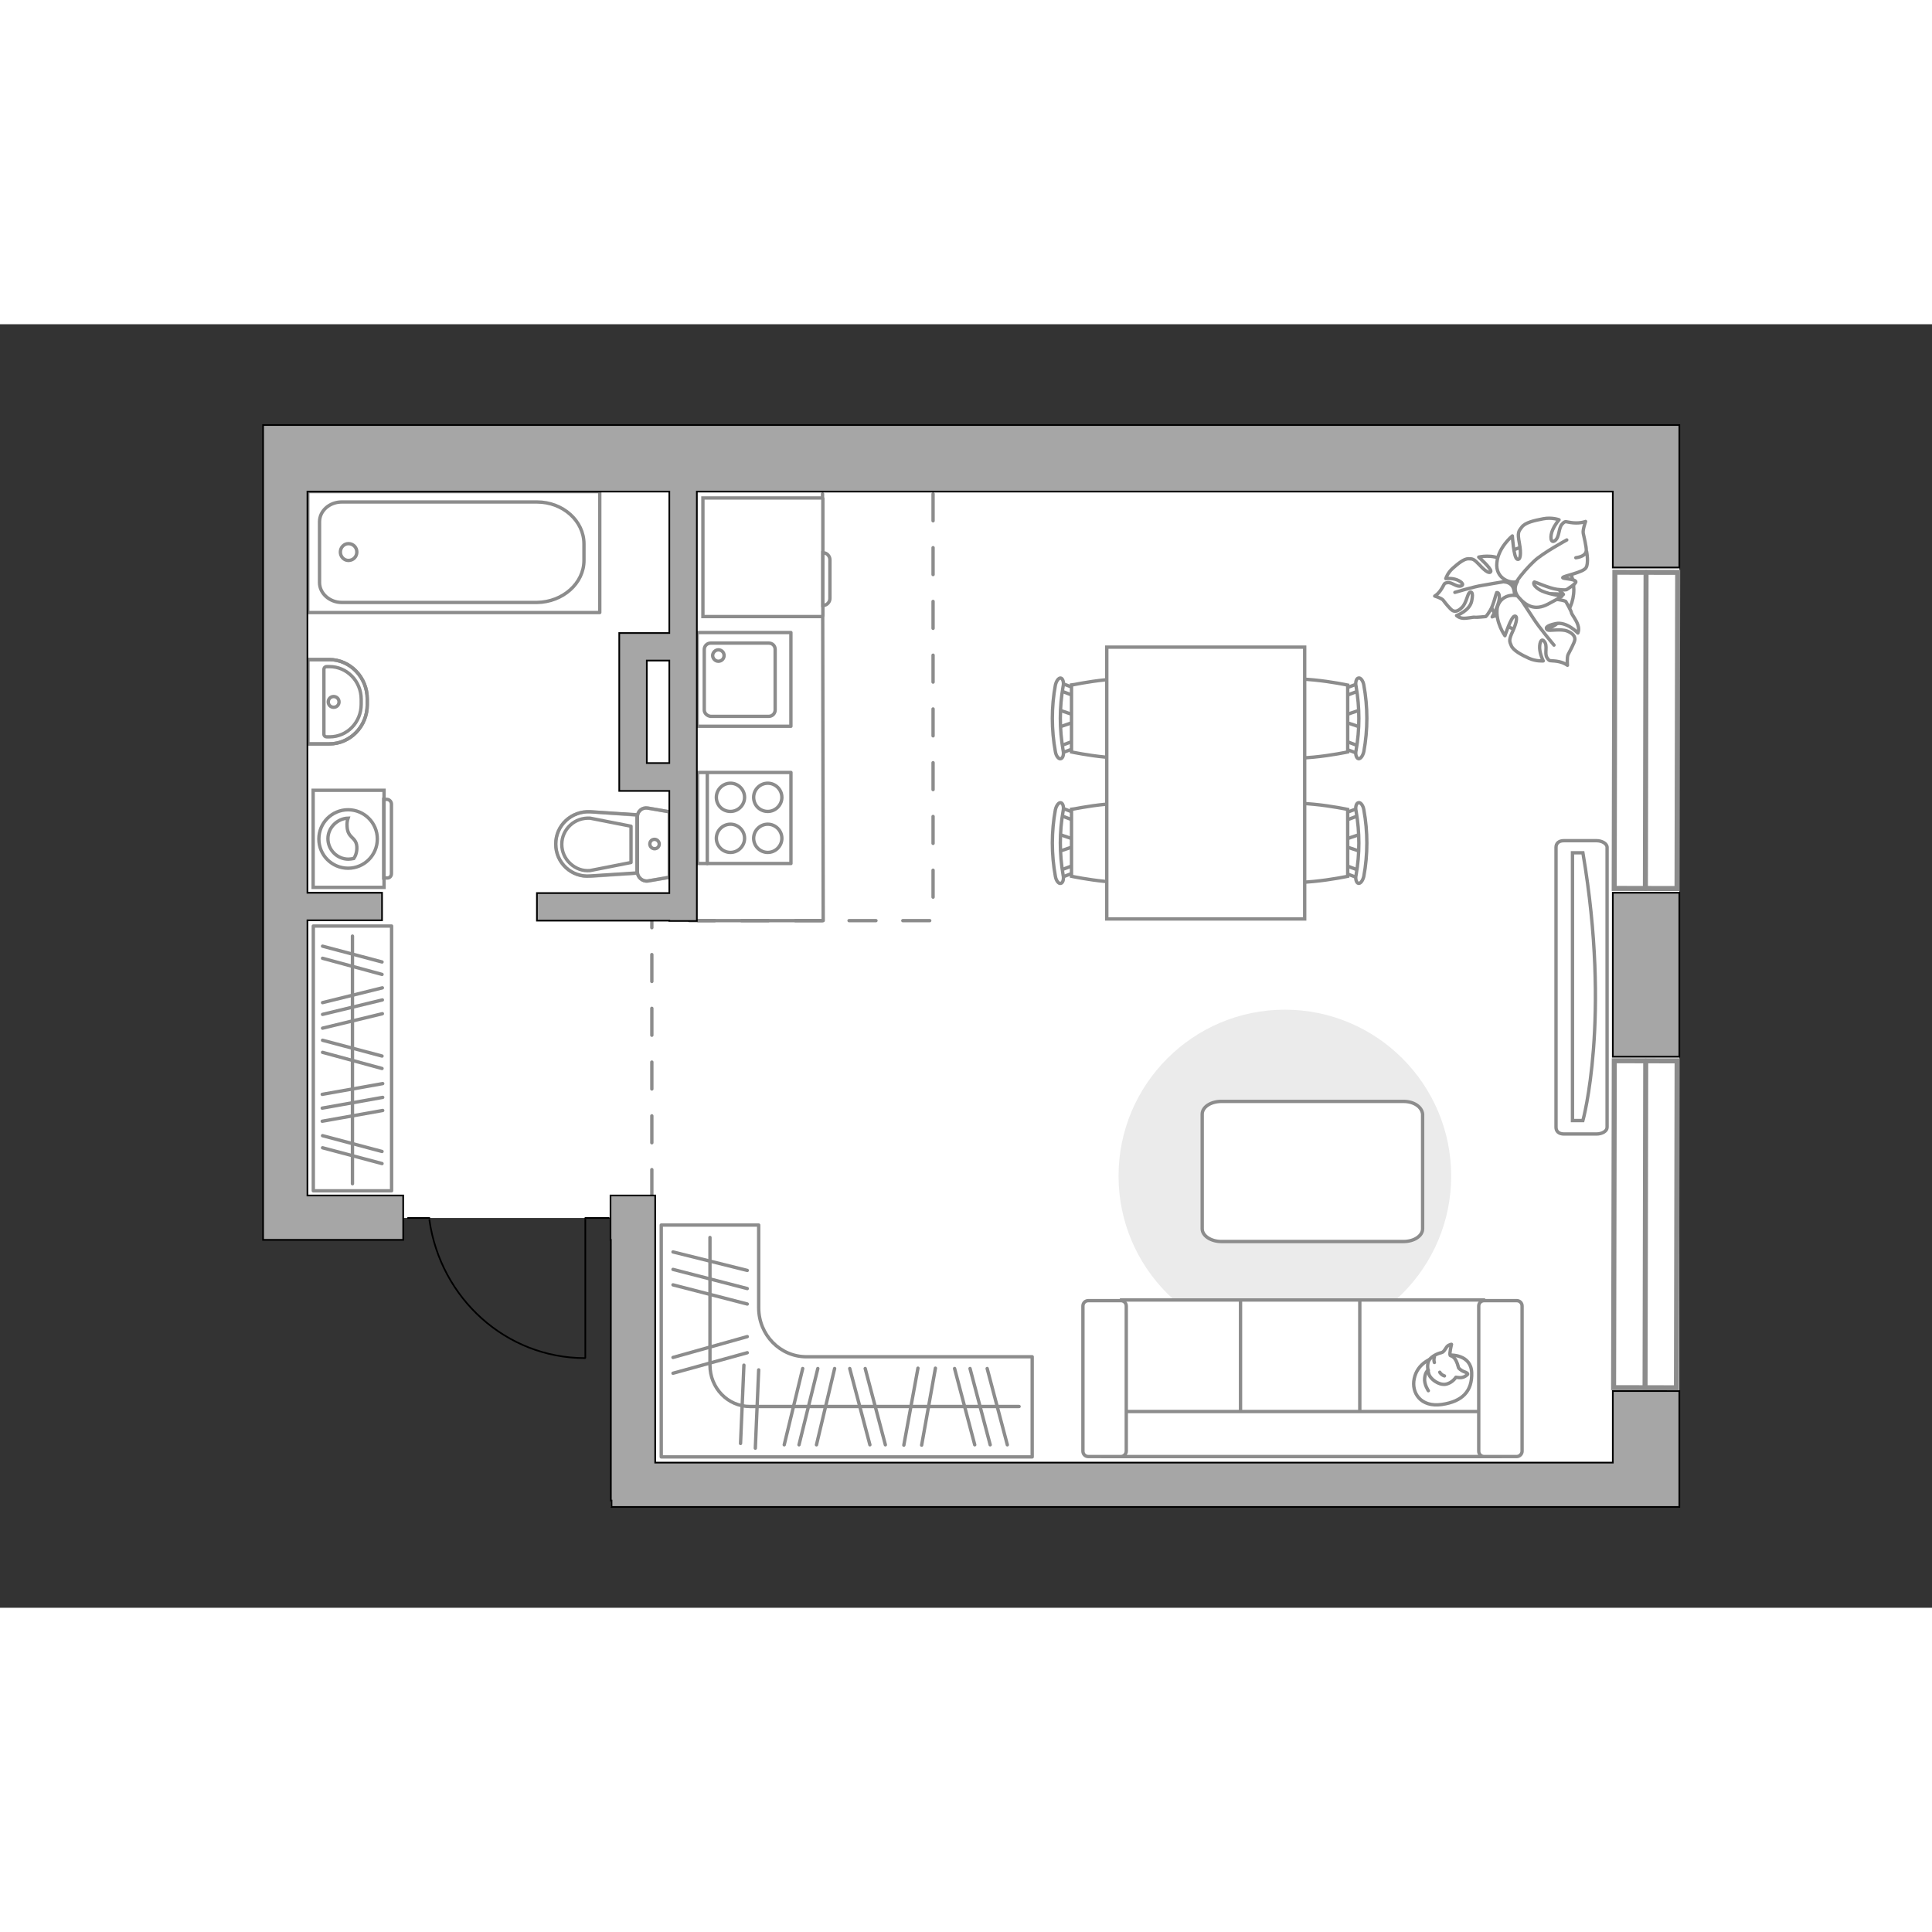 <?xml version="1.0" encoding="utf-8"?>
<!-- Generator: Adobe Illustrator 27.0.0, SVG Export Plug-In . SVG Version: 6.00 Build 0)  -->
<svg version="1.1" xmlns="http://www.w3.org/2000/svg" xmlns:xlink="http://www.w3.org/1999/xlink" x="0px" y="0px"
	 viewBox="0 0 575 382" style="enable-background:new 0 0 575 382;" xml:space="preserve" width="200" height="200">
<rect x="0" y="0" width="575" height="382" fill="#333333" stroke="none"/>
<style type="text/css">
	.st0{fill:#FFFFFF;}
	.st1{fill:none;stroke:#8C8C8C;stroke-linecap:round;stroke-linejoin:round;stroke-miterlimit:10;}
	.st2{fill:#EBEBEB;}
	.st3{fill:#FFFFFF;stroke:#8C8C8C;stroke-linecap:round;stroke-linejoin:round;stroke-miterlimit:10;}
	.st4{fill:#FFFFFF;stroke:#8C8C8C;stroke-miterlimit:10;}
	.st5{fill-rule:evenodd;clip-rule:evenodd;fill:#FFFFFF;fill-opacity:0.1;stroke:#8C8C8C;stroke-miterlimit:10;}
	.st6{fill:none;stroke:#8C8C8C;stroke-linecap:round;stroke-linejoin:round;stroke-miterlimit:10;stroke-dasharray:8;}
	.st7{opacity:0.5;}
	.st8{fill:#A6A6A6;stroke:#000000;stroke-width:0.5;stroke-miterlimit:10;}
	.st9{fill:none;stroke:#000000;stroke-width:0.5;stroke-linecap:round;stroke-linejoin:round;stroke-miterlimit:10;}
	.st10{fill:#FFFFFF;stroke:#8C8C8C;stroke-width:1.5;stroke-linecap:round;stroke-miterlimit:10;}
</style>
<g id="bg_1_">
	<polygon class="st0" points="340.9,30 181.8,30 78.3,30 78.3,272.5 120,272.5 120,266 174.2,266 181.7,266 181.8,352 499.8,352 
		499.8,30 	"/>
</g>
<g id="furniture_1_">
	<path id="Vector_148_00000176735023989283201510000002904633497843027867_" class="st1" d="M244.8,50.5l0.2,127h-37.3"/>
	<path id="Vector_51_00000048471672713111389420000014617457446076754342_" class="st2" d="M382.4,204c-27.3,0-49.5,22.2-49.5,49.5
		c0,27.3,22.2,49.5,49.5,49.5c27.3,0,49.5-22.2,49.5-49.5C431.9,226.2,409.7,204,382.4,204z"/>
	<path id="Vector_84_00000158721353156880897200000000915335196004428212_" class="st3" d="M417.7,231.3h-54.2
		c-3.2,0-5.7,1.7-5.7,3.8v34.1c0,2.1,2.6,3.8,5.7,3.8h54.2c3.2,0,5.7-1.7,5.7-3.8v-34.1C423.2,233,420.9,231.3,417.7,231.3z"/>
	<g>
		<path id="Vector_90_00000114760028447109574370000000497071116790263727_" class="st4" d="M478.3,239c0,1.1-1.4,2-3.2,2h-9.6
			c-1.7,0-2.4-0.9-2.4-2v-83.3c0-1.1,0.7-2,2.4-2h9.6c1.7,0,3.2,0.9,3.2,2V239z"/>
		<path id="Vector_91_00000149358163502603409050000006141275600277829026_" class="st4" d="M468,157.3V237l3.1,0
			c0,0,8.4-30.2,0-79.7L468,157.3z"/>
	</g>
	<g>
		<path id="Vector_54_00000025413388407929088610000011839132944225473167_" class="st4" d="M333.8,337h36.8v-46.6h-36.8V337z"/>
		<path id="Vector_55_00000018238580085996438800000016684108390015096206_" class="st4" d="M369.2,337H406v-46.6h-36.8V337z"/>
		<path id="Vector_56_00000055669546227585250020000018069813191081010871_" class="st4" d="M404.7,337h36.8v-46.6h-36.8V337z"/>
		<path id="Vector_57_00000164478671398000525270000001695354419247400381_" class="st4" d="M331.9,323.6l-3.5,13.4h118.1v-13.4
			H331.9z"/>
		<path id="Vector_58_00000111151067624561980160000007844015573784767631_" class="st4" d="M335.2,335.4v-43.2
			c0-0.9-0.7-1.6-1.6-1.6h-9.7c-0.9,0-1.6,0.7-1.6,1.6v43.2c0,0.9,0.7,1.6,1.6,1.6h9.7C334.5,337,335.2,336.2,335.2,335.4z"/>
		<path id="Vector_59_00000140725004834637542570000014690132386958262153_" class="st4" d="M453,335.4v-43.2c0-0.9-0.7-1.6-1.6-1.6
			h-9.7c-0.9,0-1.6,0.7-1.6,1.6v43.2c0,0.9,0.7,1.6,1.6,1.6h9.7C452.3,337,453,336.2,453,335.4z"/>
		<g>
			<path class="st3" d="M431.8,306.8c0,0,6-0.2,6.2,5.2c0.2,5.5-2.7,8.6-8.9,9.5c-6.3,0.9-9.1-3.5-8.2-7.7
				C421.8,309.5,425.8,306.8,431.8,306.8z"/>
			<path class="st3" d="M434.1,310.6c0,0,0.6,0.8,1.8,1.2c1.1,0.4,0.9,0.7,0.9,0.7s-1,1.2-2.6,1c-0.9-0.1-0.9-0.1-0.9-0.1
				s-1.1,1.8-3.2,2.1c-2.1,0.2-4.3-1.6-4.8-2.9c-0.4-1.3-0.7-3.3,0.1-4.4c0.8-1.1,2.5-1.9,3.5-2.1c1.1-0.2,1.3-1.7,2.2-2.2
				c0.9-0.4,0.9-0.3,0.9-0.3s-0.7,2.8-0.4,3.3C431.9,307.2,433.2,306.9,434.1,310.6z"/>
			<path class="st3" d="M428.5,311.9c0,0,0.4,0.8,1.4,1.1"/>
			<path class="st3" d="M426.9,309c0,0-0.3-0.8,0-1.6"/>
			<path class="st1" d="M425.1,311.3c0,0-0.9,0.3-1.1,2.4c-0.2,1.8,1.1,3.7,1.1,3.7"/>
		</g>
	</g>
	<path id="r1_00000132060979697973373810000007575220393005956024_" class="st1" d="M391,180.5"/>
	<g>
		<path class="st1" d="M196.8,309.5L196.8,309.5l0-41.4h29v24.6c0,8.1,6.4,14.6,14.2,14.6h67.2v29.8H196.8V309.5z"/>
		<line class="st1" x1="269" y1="333.6" x2="273.2" y2="310.7"/>
		<line class="st1" x1="274.3" y1="333.6" x2="278.4" y2="310.7"/>
		<line class="st1" x1="258.9" y1="333.5" x2="252.9" y2="310.8"/>
		<line class="st1" x1="263.5" y1="333.5" x2="257.5" y2="310.8"/>
		<line class="st1" x1="220.4" y1="333.1" x2="221.4" y2="309.8"/>
		<line class="st1" x1="224.8" y1="334.5" x2="225.8" y2="311.2"/>
		<line class="st1" x1="290.1" y1="333.5" x2="284.1" y2="310.8"/>
		<line class="st1" x1="294.7" y1="333.5" x2="288.7" y2="310.8"/>
		<line class="st1" x1="299.8" y1="333.5" x2="293.8" y2="310.8"/>
		<line class="st1" x1="233.4" y1="333.5" x2="238.9" y2="310.8"/>
		<line class="st1" x1="243" y1="333.5" x2="248.4" y2="310.8"/>
		<line class="st1" x1="237.8" y1="333.5" x2="243.4" y2="310.8"/>
		<g>
			<line class="st1" x1="222.4" y1="306.1" x2="200.3" y2="312.2"/>
			<line class="st1" x1="222.4" y1="301.3" x2="200.3" y2="307.5"/>
			<line class="st1" x1="222.4" y1="291.6" x2="200.3" y2="285.9"/>
			<line class="st1" x1="222.4" y1="281.6" x2="200.3" y2="276.1"/>
			<line class="st1" x1="222.4" y1="287" x2="200.3" y2="281.3"/>
		</g>
		<path class="st1" d="M211.3,271.8v38c0,6.8,5.3,12.3,11.9,12.3h80.1"/>
	</g>
	<g>
		<g>
			<path class="st4" d="M114.3,167.6v-28.9H93.2v28.9H114.3z"/>
			<path class="st5" d="M116.5,163.5v-20.7c0-0.7-0.6-1.4-1.4-1.4h-0.9v23.4h0.9C115.9,164.9,116.5,164.3,116.5,163.5z"/>
		</g>
		<g>
			<circle class="st4" cx="103.6" cy="153.2" r="8.7"/>
			<path class="st4" d="M106.2,155.5c-0.2-3-2.7-2.4-2.9-6c-0.1-1.1,0.1-1.9,0.3-2.5c-3.2,0.1-6,2.8-6,6.1c0,3.3,2.7,6.1,6.1,6.1
				c0.5,0,1-0.1,1.6-0.2C105.8,158.3,106.3,157,106.2,155.5z"/>
		</g>
	</g>
	<g>
		<g id="Group_2_1_">
			<g id="Group_3_1_">
				<path id="Vector_10_1_" class="st4" d="M314.9,114.7l5.6,1.9v1.5l-5.6,1.9V114.7z"/>
			</g>
			<g id="Group_4_1_">
				<path id="Vector_11_1_" class="st4" d="M320.3,125.2c0,0.5-0.3,0.9-0.6,1l-4.5,1.7c-0.4,0.2-0.8-0.2-0.9-0.8
					c-0.1-0.6,0.2-1.2,0.5-1.3l4.5-1.7c0.4-0.2,0.8,0.2,0.9,0.8C320.3,125,320.3,125.1,320.3,125.2z"/>
			</g>
			<g id="Group_5_1_">
				<path id="Vector_12_1_" class="st4" d="M320.3,109.4c0,0.1,0,0.2,0,0.3c-0.1,0.6-0.5,0.9-0.9,0.8l-4.5-1.7
					c-0.4-0.2-0.7-0.8-0.5-1.4c0.1-0.6,0.5-0.9,0.9-0.8l4.5,1.7C320,108.5,320.3,108.9,320.3,109.4z"/>
			</g>
			<path id="Vector_13_1_" class="st4" d="M342.2,107.4c3.5,3.5,3.5,16.4,0,19.9c-4.1,4.1-23.3,0-23.3,0v-19.9
				C319,107.4,338.1,103.2,342.2,107.4z"/>
			<path id="Vector_14_1_" class="st4" d="M316.4,107.8c-1.1,6.2-1.1,12.7,0,19c0.3,1.3-0.1,2.4-0.7,2.5c-0.6,0.2-1.4-0.8-1.6-2.1
				c-1.2-6.5-1.2-13.3,0-19.8c0.3-1.3,1-2.2,1.6-2.1C316.3,105.4,316.7,106.6,316.4,107.8z"/>
		</g>
		<g id="Group_2_3_">
			<g id="Group_3_3_">
				<path id="Vector_10_3_" class="st4" d="M314.9,151.7l5.6,1.9v1.5l-5.6,1.9V151.7z"/>
			</g>
			<g id="Group_4_3_">
				<path id="Vector_11_3_" class="st4" d="M320.3,162.2c0,0.5-0.3,0.9-0.6,1l-4.5,1.7c-0.4,0.2-0.8-0.2-0.9-0.8
					c-0.1-0.6,0.2-1.2,0.5-1.3l4.5-1.7c0.4-0.2,0.8,0.2,0.9,0.8C320.3,162.1,320.3,162.1,320.3,162.2z"/>
			</g>
			<g id="Group_5_3_">
				<path id="Vector_12_3_" class="st4" d="M320.3,146.5c0,0.1,0,0.2,0,0.3c-0.1,0.6-0.5,0.9-0.9,0.8l-4.5-1.7
					c-0.4-0.2-0.7-0.8-0.5-1.4c0.1-0.6,0.5-0.9,0.9-0.8l4.5,1.7C320,145.5,320.3,146,320.3,146.5z"/>
			</g>
			<path id="Vector_13_3_" class="st4" d="M342.2,144.4c3.5,3.5,3.5,16.4,0,19.9c-4.1,4.1-23.3,0-23.3,0v-19.9
				C319,144.4,338.1,140.3,342.2,144.4z"/>
			<path id="Vector_14_3_" class="st4" d="M316.4,144.9c-1.1,6.2-1.1,12.7,0,19c0.3,1.3-0.1,2.4-0.7,2.5c-0.6,0.2-1.4-0.8-1.6-2.1
				c-1.2-6.5-1.2-13.3,0-19.8c0.3-1.3,1-2.2,1.6-2.1C316.3,142.5,316.7,143.6,316.4,144.9z"/>
		</g>
		<g id="Group_2_5_">
			<g id="Group_3_5_">
				<path id="Vector_10_5_" class="st4" d="M405.1,157l-5.6-1.9v-1.5l5.6-1.9V157z"/>
			</g>
			<g id="Group_4_5_">
				<path id="Vector_11_5_" class="st4" d="M399.7,146.5c0-0.5,0.3-0.9,0.6-1l4.5-1.7c0.4-0.2,0.8,0.2,0.9,0.8
					c0.1,0.6-0.2,1.2-0.5,1.3l-4.5,1.7c-0.4,0.2-0.8-0.2-0.9-0.8C399.7,146.6,399.7,146.6,399.7,146.5z"/>
			</g>
			<g id="Group_5_5_">
				<path id="Vector_12_5_" class="st4" d="M399.7,162.2c0-0.1,0-0.2,0-0.3c0.1-0.6,0.5-0.9,0.9-0.8l4.5,1.7
					c0.4,0.2,0.7,0.8,0.5,1.4c-0.1,0.6-0.5,0.9-0.9,0.8l-4.5-1.7C400,163.2,399.7,162.7,399.7,162.2z"/>
			</g>
			<path id="Vector_13_5_" class="st4" d="M377.8,164.3c-3.5-3.5-3.5-16.4,0-19.9c4.1-4.1,23.3,0,23.3,0v19.9
				C401.1,164.3,381.9,168.4,377.8,164.3z"/>
			<path id="Vector_14_5_" class="st4" d="M403.6,163.9c1.1-6.2,1.1-12.7,0-19c-0.3-1.3,0.1-2.4,0.7-2.5c0.6-0.2,1.4,0.8,1.6,2.1
				c1.2,6.5,1.2,13.3,0,19.8c-0.3,1.3-1,2.2-1.6,2.1C403.7,166.3,403.3,165.1,403.6,163.9z"/>
		</g>
		<g id="Group_2_4_">
			<g id="Group_3_4_">
				<path id="Vector_10_4_" class="st4" d="M405.1,120l-5.6-1.9v-1.5l5.6-1.9V120z"/>
			</g>
			<g id="Group_4_4_">
				<path id="Vector_11_4_" class="st4" d="M399.7,109.4c0-0.5,0.3-0.9,0.6-1l4.5-1.7c0.4-0.2,0.8,0.2,0.9,0.8
					c0.1,0.6-0.2,1.2-0.5,1.3l-4.5,1.7c-0.4,0.2-0.8-0.2-0.9-0.8C399.7,109.6,399.7,109.5,399.7,109.4z"/>
			</g>
			<g id="Group_5_4_">
				<path id="Vector_12_4_" class="st4" d="M399.7,125.2c0-0.1,0-0.2,0-0.3c0.1-0.6,0.5-0.9,0.9-0.8l4.5,1.7
					c0.4,0.2,0.7,0.8,0.5,1.4c-0.1,0.6-0.5,0.9-0.9,0.8l-4.5-1.7C400,126.2,399.7,125.7,399.7,125.2z"/>
			</g>
			<path id="Vector_13_4_" class="st4" d="M377.8,127.3c-3.5-3.5-3.5-16.4,0-19.9c4.1-4.1,23.3,0,23.3,0v19.9
				C401.1,127.3,381.9,131.4,377.8,127.3z"/>
			<path id="Vector_14_4_" class="st4" d="M403.6,126.8c1.1-6.2,1.1-12.7,0-19c-0.3-1.3,0.1-2.4,0.7-2.5c0.6-0.2,1.4,0.8,1.6,2.1
				c1.2,6.5,1.2,13.3,0,19.8c-0.3,1.3-1,2.2-1.6,2.1C403.7,129.2,403.3,128,403.6,126.8z"/>
		</g>
		<path id="Vector_35_3_" class="st4" d="M329.4,177.1v-81h58.9v65.4v15.5H329.4z"/>
	</g>
	<g>
		<path id="Vector_60_2_" class="st4" d="M442.7,78.9c0,7.1,5.7,12.9,12.8,12.9c7.1,0,12.9-5.7,12.9-12.8c0-7.1-5.7-12.9-12.8-12.9
			C448.5,66.1,442.7,71.8,442.7,78.9z"/>
		<path class="st3" d="M447.8,76.7c0,0,2.3,0,2.8,2.5c0.5,2.5,0.3,4.9-3,6.4c-3.3,1.5-3.5,1.5-3.5,1.5s1.9-3.3,2.1-5.3
			c0.2-2-0.6-2-0.8-1.9c-0.1,0.1-0.9,3.7-1.9,5.3c-1,1.6-1.3,1.8-1.3,1.8s-2.9,0.3-3.3,0.2c-0.4-0.1-2.3,0.4-3.5,0.3
			s-1.9-0.8-1.9-0.8s3.9-1.4,4.5-4.3c0.6-2.9-0.2-2.9-0.7-2.5c-0.5,0.4-1,3.3-2.2,4.4c-1.2,1.2-2.1,1.3-2.8,0.9
			c-0.7-0.4-2.3-2.4-2.8-3.1c-0.5-0.6-2.5-1.2-2.5-1.2s1.1-0.6,2-2.1c1-1.5,0.6-1.7,1.8-1.9c1.3-0.2,2.7,1.4,4,1
			c1.3-0.4-0.2-1.6-1.7-2c-1.5-0.4-2.8-0.2-2.8-0.2s0.5-1.7,2.1-3.1c1.6-1.4,3.3-2.8,4.6-2.8c1.3,0,1.6,0,3.4,1.9
			c1.7,1.9,3.1,2.7,3.3,1.8c0.1-0.9-3.6-4.2-3.6-4.2s4.1-1,7.2,0.9C450.3,72.2,449.2,75.7,447.8,76.7z"/>
		<path class="st1" d="M433,79.8c0,0,5.6-1.7,8.3-2.1c1.7-0.3,5.1-0.9,6.4-1.1c2-0.3,4-0.1,5.9,0.7"/>
		<path class="st3" d="M452.5,81.2c0,0-1-2.5,1.4-4.1c2.4-1.7,5.1-2.6,8.2,0.2c3.1,2.8,3.2,3.1,3.2,3.1s-4.4-0.5-6.6,0.2
			c-2.2,0.8-1.9,1.6-1.7,1.7c0.2,0.1,4.4-0.7,6.5-0.4c2.1,0.3,2.5,0.6,2.5,0.6s1.7,2.9,1.7,3.4c0.1,0.5,1.5,2.2,1.9,3.6
			c0.5,1.4,0,2.4,0,2.4s-3.3-3.5-6.6-2.8c-3.3,0.7-3,1.5-2.4,1.9c0.6,0.3,4-0.4,5.8,0.3c1.8,0.7,2.4,1.7,2.3,2.6
			c-0.1,0.9-1.6,3.6-2,4.4s-0.2,3.2-0.2,3.2s-1.1-0.9-3.2-1.2c-2.1-0.3-2.1,0.2-2.9-1.1c-0.8-1.3,0.3-3.5-0.8-4.8
			c-1-1.3-1.6,0.9-1.3,2.7c0.3,1.8,1,3.1,1,3.1s-2.1,0.2-4.3-0.8c-2.2-1-4.6-2.3-5.2-3.7c-0.6-1.4-0.8-1.7,0.5-4.5
			c1.2-2.7,1.4-4.6,0.4-4.3c-1,0.3-2.8,5.8-2.8,5.8s-2.9-4-2.3-8.2C446.4,80.5,450.7,80.1,452.5,81.2z"/>
		<path class="st1" d="M462.5,95.5c0,0-4.4-5.2-6.1-7.9c-1.1-1.7-3.3-5-4.2-6.4c-1.3-2-1.9-4.3-2-6.6"/>
		<g>
			<path class="st3" d="M469,69.5c2.1-0.3,3-1.1,3.1-2.1c0.1-1-0.7-4.2-0.9-5.2c-0.2-1,0.7-3.5,0.7-3.5s-1.4,0.6-3.7,0.4
				c-2.3-0.2-2.2-0.8-3.3,0.4c-1.1,1.2-0.7,3.8-2.1,4.9c-1.4,1-1.5-1.4-0.7-3.2c0.8-1.8,1.9-3,1.9-3s-2.1-0.8-4.7-0.3
				c-2.6,0.5-5.4,1.1-6.4,2.5c-1,1.3-1.3,1.6-0.7,4.8c0.6,3.2,0.3,5.2-0.7,4.7c-1-0.5-1.4-6.9-1.4-6.9s-4.2,3.4-4.6,8
				c-0.5,4.6,3.9,6.3,6.1,5.6c0,0-1.7,2.3,0.4,4.7c2.1,2.4,4.7,4.1,8.7,2s4.2-2.4,4.2-2.4s-4.8-0.6-6.9-2c-2.1-1.4-1.5-2.2-1.3-2.2
				c0.2,0,4.4,1.9,6.7,2.2s2.8,0.1,2.8,0.1s3-1.8,2.8-2.4c-0.4-0.9-4.1-0.8-3.9-1.2c0.2-0.5,6-1.5,6.9-2.9c0.9-1.3,0.2-4.9,0.2-4.9"
				/>
			<path class="st1" d="M466.3,64.2c0,0-7.2,3.9-9.7,6.3c-1.6,1.5-3.8,3.9-5.1,5.9"/>
		</g>
	</g>
	<g>
		<path id="Vector_8_5_" class="st4" d="M244.9,86.6V51.9c0-0.1-0.1-0.2-0.2-0.2h-35.5v35.3h35.5C244.8,86.9,244.9,86.8,244.9,86.6z
			"/>
		<path id="Vector_9_4_" class="st4" d="M244.9,68v15.7c1.2,0,2.1-1,2.1-2.1V70.1C247,69,246.1,68,244.9,68z"/>
	</g>
	<g>
		
			<rect x="65.5" y="206.8" transform="matrix(-4.749108e-11 1 -1 -4.749108e-11 323.345 113.604)" class="st1" width="78.8" height="23.3"/>
		<line class="st1" x1="113.9" y1="226" x2="95.9" y2="229.2"/>
		<line class="st1" x1="113.9" y1="230.1" x2="95.9" y2="233.3"/>
		<line class="st1" x1="113.9" y1="234" x2="95.9" y2="237.2"/>
		<line class="st1" x1="113.7" y1="217.8" x2="96" y2="213.1"/>
		<line class="st1" x1="113.7" y1="221.5" x2="96" y2="216.7"/>
		<line class="st1" x1="113.7" y1="246.2" x2="96" y2="241.5"/>
		<line class="st1" x1="113.7" y1="249.8" x2="96" y2="245.1"/>
		<line class="st1" x1="113.7" y1="189.8" x2="96" y2="185.1"/>
		<line class="st1" x1="113.7" y1="193.5" x2="96" y2="188.7"/>
		<line class="st1" x1="113.8" y1="197.5" x2="96" y2="201.9"/>
		<line class="st1" x1="113.8" y1="205.2" x2="96" y2="209.5"/>
		<line class="st1" x1="113.8" y1="201.1" x2="96" y2="205.4"/>
		<line class="st1" x1="104.9" y1="182.1" x2="104.9" y2="255.8"/>
	</g>
</g>
<g id="plan">
	<line class="st6" x1="194" y1="259.6" x2="194" y2="175.3"/>
	<path class="st6" d="M277.7,50.5c0,0,0,127,0,127c-1.2,0-71.2,0-72.5,0"/>
	<g>
		<g class="st7">
			<path class="st1" d="M189.7,163l0-16.4c0-1.7,1.5-2.9,3.1-2.6l6.4,1.1l0,19.5l-6.4,1.1C191.2,165.9,189.7,164.6,189.7,163z"/>
			<path class="st1" d="M189.6,146.1l0,17.3l-13.9,0.9c-5.6,0.4-10.3-4-10.3-9.6c0-5.6,4.7-9.9,10.3-9.6L189.6,146.1z"/>
		</g>
		<g>
			<path class="st1" d="M189.7,163l0-16.4c0-1.7,1.5-2.9,3.1-2.6l6.4,1.1l0,19.5l-6.4,1.1C191.2,165.9,189.7,164.6,189.7,163z"/>
			<path class="st1" d="M165.4,154.7L165.4,154.7c0-5.6,4.7-9.9,10.3-9.6l13.9,0.9l0,17.3l-13.9,0.9
				C170.1,164.7,165.4,160.3,165.4,154.7z"/>
			<path class="st1" d="M187.8,149.4l-12.2-2.4c-2.2-0.1-4.3,0.6-5.9,2.1c-1.6,1.5-2.5,3.5-2.5,5.7c0,2.2,0.9,4.2,2.5,5.7
				c1.6,1.5,3.7,2.3,5.9,2.1l12.2-2.4V149.4z"/>
			<path class="st1" d="M194.8,156.1c0.8,0,1.4-0.6,1.4-1.4c0-0.7-0.6-1.4-1.4-1.4c-0.8,0-1.4,0.6-1.4,1.4
				C193.4,155.5,194.1,156.1,194.8,156.1z"/>
		</g>
	</g>
	<g>
		<polyline class="st1" points="178.5,49.8 91.6,49.8 91.6,85.8 178.5,85.8 178.5,49.8 		"/>
		<path class="st1" d="M173.8,70.3v-4.9c0-6.9-6.3-12.5-14-12.5l-58.1,0c-3.6,0-6.6,2.6-6.6,5.9l0,18.1c0,3.2,3,5.9,6.6,5.9l58.1,0
			C167.5,82.7,173.8,77.1,173.8,70.3z"/>
		<path class="st1" d="M103.7,70.3c1.4,0,2.5-1.1,2.5-2.5c0-1.4-1.1-2.5-2.5-2.5c-1.3,0-2.4,1.1-2.4,2.5
			C101.3,69.2,102.4,70.3,103.7,70.3z"/>
	</g>
	<g>
		<path class="st1" d="M109.3,113.3v-1.8c0-6.4-5.1-11.7-11.3-11.7l-6.4,0l0,25.1l6.4,0C104.2,124.9,109.3,119.7,109.3,113.3z"/>
		<g>
			<path class="st1" d="M107.5,113.1v-1.5c0-5.4-4.3-9.7-9.4-9.7h-0.9c-0.5,0-0.8,0.4-0.8,0.8l0,19.3c0,0.5,0.4,0.8,0.8,0.8h0.9
				C103.3,122.8,107.5,118.5,107.5,113.1z"/>
			<path class="st1" d="M99.3,114c0.9,0,1.6-0.7,1.6-1.6c0-0.9-0.7-1.6-1.6-1.6c-0.9,0-1.6,0.7-1.6,1.6
				C97.7,113.3,98.4,114,99.3,114z"/>
			<path class="st1" d="M109.3,113.3v-1.8c0-6.4-5.1-11.7-11.3-11.7l-6.4,0l0,25.1l6.4,0C104.2,124.9,109.3,119.7,109.3,113.3z"/>
		</g>
	</g>
	<g>
		<g>
			
				<rect x="207.5" y="91.7" transform="matrix(4.036594e-10 -1 1 4.036594e-10 115.789 327.151)" class="st1" width="27.9" height="27.9"/>
		</g>
		<path class="st1" d="M209.6,114.8v-18c0-1,0.8-1.9,1.9-1.9h17.3c1.1,0,1.9,0.8,1.9,1.9v18c0,1-0.8,1.9-1.9,1.9h-17.3
			C210.5,116.6,209.6,115.8,209.6,114.8z"/>
		<path class="st1" d="M215.5,98.6c0-1-0.8-1.7-1.7-1.7c-0.9,0-1.7,0.8-1.7,1.7c0,0.9,0.8,1.7,1.7,1.7
			C214.8,100.3,215.5,99.5,215.5,98.6z"/>
	</g>
	<g>
		<rect x="207.6" y="133.4" class="st1" width="27.8" height="27.1"/>
		<g>
			<g>
				<path class="st1" d="M224.3,153c0-2.3,1.9-4.2,4.2-4.2c2.3,0,4.2,1.9,4.2,4.2c0,2.3-1.9,4.2-4.2,4.2
					C226.2,157.2,224.3,155.3,224.3,153z"/>
				<path class="st1" d="M213.2,153c0-2.3,1.9-4.2,4.2-4.2c2.3,0,4.2,1.9,4.2,4.2c0,2.3-1.9,4.2-4.2,4.2
					C215.1,157.2,213.2,155.3,213.2,153z"/>
			</g>
			<g>
				<path class="st1" d="M224.3,140.8c0-2.3,1.9-4.2,4.2-4.2c2.3,0,4.2,1.9,4.2,4.2c0,2.3-1.9,4.2-4.2,4.2
					C226.2,145,224.3,143.2,224.3,140.8z"/>
				<path class="st1" d="M213.2,140.8c0-2.3,1.9-4.2,4.2-4.2c2.3,0,4.2,1.9,4.2,4.2c0,2.3-1.9,4.2-4.2,4.2
					C215.1,145,213.2,143.2,213.2,140.8z"/>
			</g>
		</g>
		<line class="st1" x1="210.5" y1="160.5" x2="210.5" y2="133.7"/>
	</g>
	<g>
		<polygon class="st8" points="480,338.8 195,338.8 195,259.3 194.9,259.3 181.8,259.3 181.7,259.3 181.7,272.5 181.8,272.5 
			181.8,350.1 182,350.1 182,352 499.8,352 499.8,348.6 499.8,338.8 499.8,317.5 480,317.5 		"/>
		<rect x="480" y="169.2" class="st8" width="19.8" height="48.8"/>
		<path class="st8" d="M78.3,30v7.1v12.7v222.7H79h12.5H120v-13.2H91.5v-81.9h22.2v-8.2H91.5V49.8h107.7v42.1h-6.7h-8.2v8.2v30.5
			v8.2v0.1h14.9v30.4h-39.4v8.2h39.4v0.1h8.2V49.8H480v22.6h19.8V49.8v-7.3V30H78.3z M192.5,130.6v-30.5h6.7v30.5H192.5z"/>
	</g>
	<g>
		<polyline class="st9" points="174.2,307.6 174.2,266 181.2,266 		"/>
		<line class="st9" x1="121.4" y1="266" x2="127.8" y2="266"/>
		<path class="st9" d="M127.8,266.6c3.3,23.3,22.8,41.1,46.3,41.1"/>
	</g>
</g>
<g id="windows_1_">
	<g>
		
			<rect x="441.1" y="258.5" transform="matrix(2.093399e-03 -1 1 2.093399e-03 220.814 757.053)" class="st10" width="97.3" height="18.7"/>
		<line class="st10" x1="489.8" y1="219.3" x2="489.6" y2="316.5"/>
	</g>
	<g>
		
			<rect x="442.8" y="111.6" transform="matrix(2.093402e-03 -1 1 2.093402e-03 367.89 610.473)" class="st10" width="94.1" height="18.7"/>
		<line class="st10" x1="489.9" y1="73.9" x2="489.7" y2="167.9"/>
	</g>
</g>
<g id="points">
	<path id="r1" class="st1" d="M302,230.1"/>
	<path id="k1" class="st1" d="M260.5,115.3"/>
	<path id="s1" class="st1" d="M145,120.9"/>
	<path id="h1" class="st1" d="M155.4,221.5"/>
</g>
</svg>
